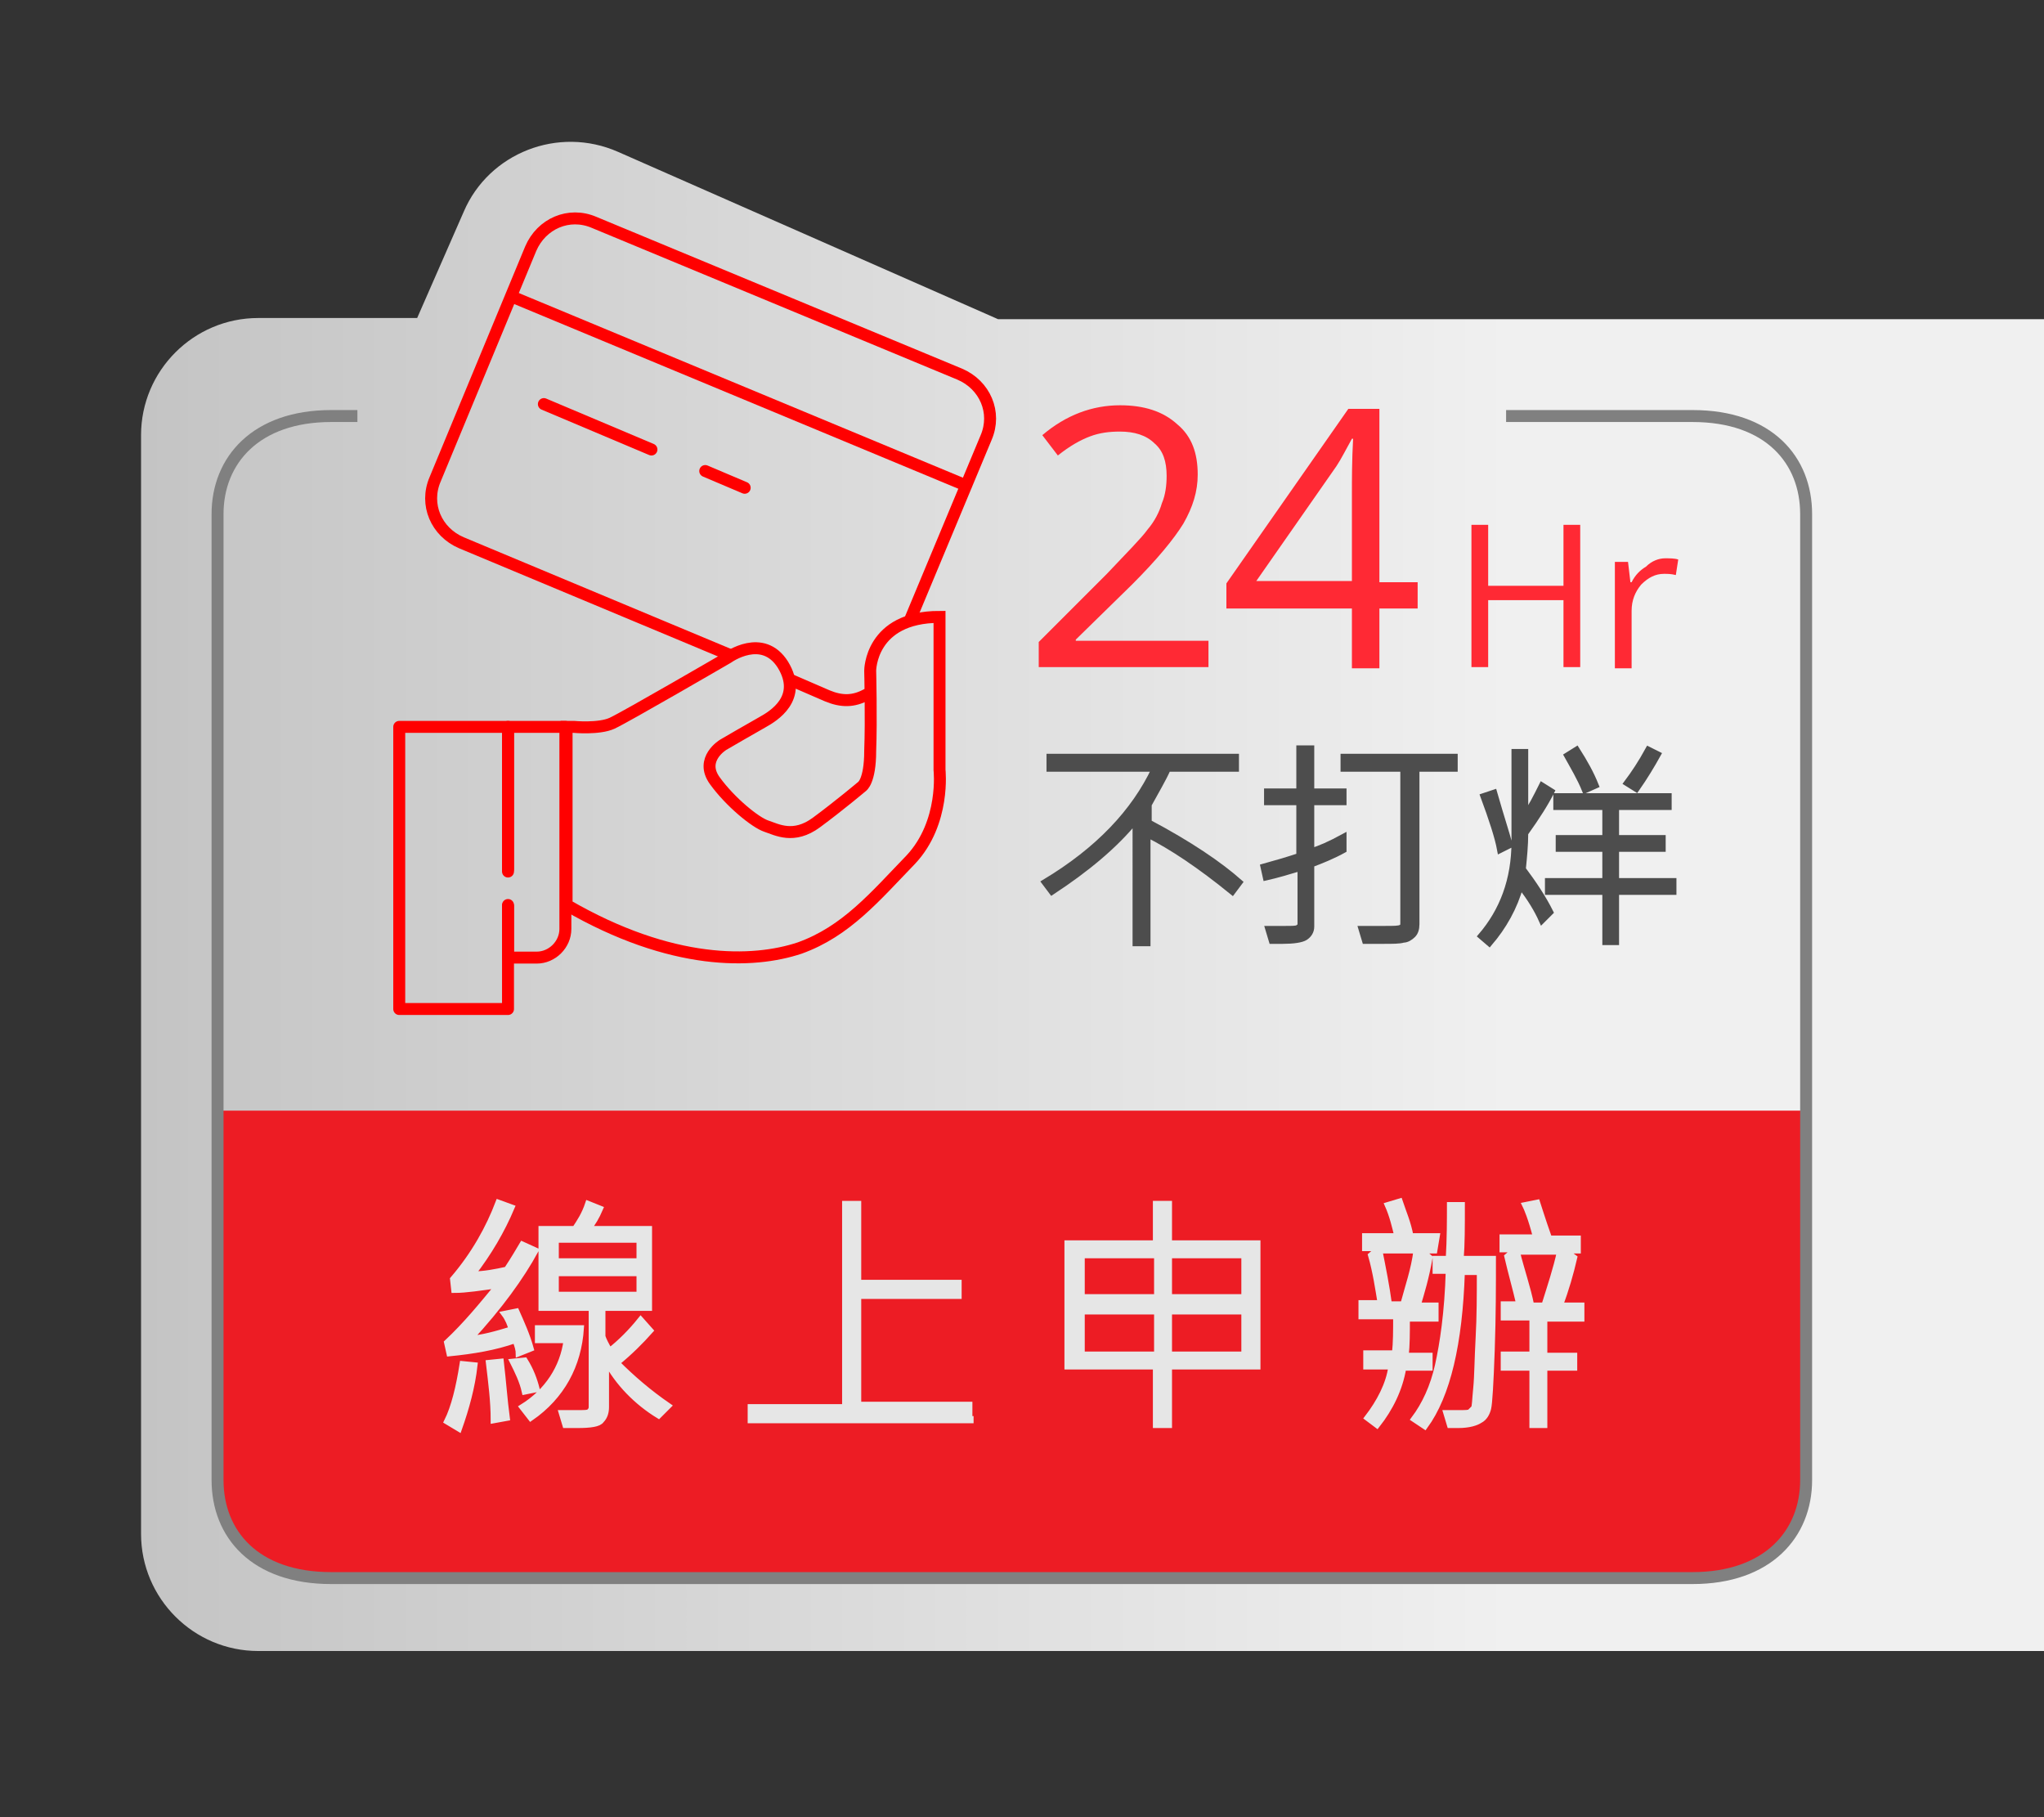 ﻿<?xml version="1.0" encoding="utf-8"?><svg version="1.1" id="圖層_1" x="0px" y="0px" viewBox="0 0 171 152" style="enable-background:new 0 0 171 152;" xml:space="preserve" xmlns="http://www.w3.org/2000/svg">
<rect x="0" y="0" width="171" height="152" fill="#333333" stroke="none"/>
<style type="text/css">
	.st0{display:none;}
	.st1{display:inline;}
	.st2{fill:#E6E6E5;}
	.st3{fill:#999999;}
	.st4{fill:url(#SVGID_1_);}
	.st5{fill:#ED1C24;}
	.st6{fill:none;stroke:#808080;stroke-miterlimit:10;}
	.st7{fill:none;stroke:#FF0000;stroke-linecap:round;stroke-miterlimit:10;}
	.st8{fill:none;stroke:#FF0000;stroke-linecap:round;stroke-linejoin:round;stroke-miterlimit:10;}
	.st9{fill:none;stroke:#FF0000;stroke-miterlimit:10;}
	.st10{fill:#FF2934;}
	.st11{fill:#4D4D4D;stroke:#4D4D4D;stroke-width:0.5;stroke-miterlimit:10;}
	.st12{fill:#E6E6E6;stroke:#E6E6E6;stroke-width:0.5;stroke-miterlimit:10;}
</style>
<g class="st0">
	<g class="st1">
		<g>
			<ellipse class="st2" cx="86.4" cy="75.6" rx="42.4" ry="42.4" />
		</g>
		<path class="st3" d="M86.4,102.7c-1.4,0-2.5-1.1-2.5-2.5V63.6c0-1.4,1.1-2.5,2.5-2.5s2.5,1.1,2.5,2.5v36.6    C88.9,101.6,87.8,102.7,86.4,102.7z" />
		<path class="st3" d="M107,73.8c-0.6,0-1.3-0.2-1.8-0.7L86.4,54.2L67.5,73c-1,1-2.6,1-3.5,0c-1-1-1-2.6,0-3.5l20.6-20.6    c1-1,2.6-1,3.5,0l20.6,20.6c1,1,1,2.6,0,3.5C108.3,73.5,107.6,73.8,107,73.8z" />
	</g>
</g>
<g>
	
		<linearGradient id="SVGID_1_" gradientUnits="userSpaceOnUse" x1="11.8" y1="764.982" x2="183.5" y2="764.982" gradientTransform="matrix(1 0 0 1 0 -690)">
		<stop offset="0" style="stop-color:#C4C4C4" />
		<stop offset="0.668" style="stop-color:#F0F0F0" />
	</linearGradient>
	<path class="st4" d="M173.7,26.7H83.5l-31.8-14c-5-2.2-10.8,0.1-12.9,5l-3.9,8.9H21.6c-5.4,0-9.8,4.4-9.8,9.8v91.9   c0,5.4,4.4,9.8,9.8,9.8h152.1c5.4,0,9.8-4.4,9.8-9.8V36.5C183.5,31.1,179.1,26.7,173.7,26.7z" />
	<path class="st5" d="M143.1,132h-117c-4.4,0-8-3.6-8-8V92.9h132.9V124C151.1,128.4,147.5,132,143.1,132z" />
	<path class="st6" d="M126,34.8h15.6c6.4,0,9.5,3.7,9.5,8.2v80.8c0,4.5-3.2,8.2-9.5,8.2H27.7c-6.4,0-9.5-3.7-9.5-8.2V43   c0-4.5,3.2-8.2,9.5-8.2h2.2" />
	<g>
		<g>
			<path class="st7" d="M72.5,58.1c-1.1,0.6-2.1,0.6-3.3,0.1l-3-1.3" />
			<path class="st7" d="M61.1,54.8l-22.5-9.4c-2.1-0.9-3.1-3.2-2.2-5.3l8-19.3c0.9-2.1,3.2-3.1,5.3-2.2l30.6,12.7     c2.1,0.9,3.1,3.2,2.2,5.3l-6.3,15.1" />
			<line class="st7" x1="42.8" y1="24.8" x2="80.8" y2="40.6" />
			<line class="st7" x1="54.5" y1="37.6" x2="45.5" y2="33.8" />
			<line class="st7" x1="62.3" y1="40.8" x2="59" y2="39.4" />
		</g>
		<polyline class="st8" points="42.5,75.8 42.5,84.4 33.4,84.4 33.4,60.8 42.5,60.8 42.5,72.9   " />
		<path class="st8" d="M42.5,75.7v4.4h2.4c1.3,0,2.4-1.1,2.4-2.4V60.8h-4.8v11.9" />
		<path class="st9" d="M48,60.8c0,0,2.1,0.2,3.2-0.3s9.7-5.5,9.7-5.5s2.9-2.1,4.6,0.6c1.7,2.8-0.8,4.3-1.7,4.8    c-0.9,0.5-3.3,1.9-3.3,1.9s-2,1.2-0.7,3s3.4,3.5,4.3,3.8c0.9,0.3,2.3,1.1,4.2-0.3c1.9-1.4,3.8-3,3.8-3s0.7-0.4,0.7-3    c0.1-2.6,0-6.7,0-6.7s0-4.5,5.8-4.5v12.8c0,0,0.5,4.4-2.4,7.5c-3,3.1-5.4,6-9.3,7.4c-3.9,1.3-10.7,1.5-19.5-3.6V60.8H48z" />
	</g>
	<g>
		<path class="st10" d="M101.1,55.8H86.9v-2.1l5.7-5.7c1.7-1.8,2.9-3,3.4-3.7c0.6-0.7,1-1.5,1.2-2.2c0.3-0.7,0.4-1.5,0.4-2.3    c0-1.2-0.3-2.1-1-2.7c-0.7-0.7-1.7-1-2.9-1c-0.9,0-1.7,0.1-2.5,0.4c-0.8,0.3-1.7,0.8-2.7,1.6l-1.3-1.7c2-1.7,4.2-2.5,6.5-2.5    c2,0,3.6,0.5,4.8,1.6c1.2,1,1.7,2.4,1.7,4.2c0,1.4-0.4,2.7-1.2,4.1c-0.8,1.3-2.2,3-4.3,5.1L90,53.5v0.1h11.1V55.8z" />
		<path class="st10" d="M118.6,50.9h-3.2v5h-2.3v-5h-10.5v-2.1l10.2-14.6h2.6v14.5h3.2C118.6,48.7,118.6,50.9,118.6,50.9z     M113.1,48.7v-7.2c0-1.4,0-3,0.1-4.8h-0.1c-0.5,0.9-0.9,1.7-1.3,2.3l-6.7,9.6h8V48.7z" />
		<path class="st10" d="M132.2,55.8h-1.4v-5.6h-6.3v5.6h-1.4V43.9h1.4V49h6.3v-5.1h1.4V55.8z" />
		<path class="st10" d="M139.3,46.7c0.4,0,0.8,0,1.1,0.1l-0.2,1.3c-0.4-0.1-0.7-0.1-1-0.1c-0.7,0-1.3,0.3-1.9,0.9    c-0.5,0.6-0.8,1.3-0.8,2.2v4.8h-1.4V47h1.1l0.2,1.7h0.1c0.3-0.6,0.7-1,1.2-1.3C138.2,46.9,138.8,46.7,139.3,46.7z" />
	</g>
	<g>
		<path class="st11" d="M103.7,73.8l-0.6,0.8c-2.7-2.2-5.1-3.8-7.1-4.8v9.1h-1V68.6c-1.7,2.1-4.1,4.1-7,6l-0.6-0.8    c4.5-2.7,7.5-5.9,9.2-9.5h-8.8v-1h15.6v1h-5.7c-0.4,0.9-1,1.9-1.6,3v1.5C99.5,70.6,102,72.3,103.7,73.8z" />
		<path class="st11" d="M112.4,71.1c-0.9,0.5-1.9,0.9-2.7,1.2v5.2c0,0.4-0.2,0.7-0.5,0.9c-0.3,0.2-1,0.3-1.9,0.3c-0.3,0-0.6,0-0.9,0    l-0.3-1c0.5,0,1,0,1.4,0c0.6,0,1,0,1.1-0.1c0.1,0,0.2-0.1,0.2-0.3v-4.7c-1,0.3-2,0.6-2.9,0.8l-0.2-0.9c1.1-0.3,2.1-0.6,3-0.9v-4.5    H106v-0.9h2.7v-3.6h1v3.6h2.7v0.9h-2.7v4.1c0.7-0.2,1.6-0.6,2.7-1.2L112.4,71.1z M121.7,64.3h-3.2v13c0,0.4-0.1,0.7-0.3,0.9    c-0.2,0.2-0.5,0.4-0.8,0.4c-0.3,0.1-0.9,0.1-1.7,0.1c-0.4,0-0.9,0-1.5,0l-0.3-1c0.7,0,1.3,0,1.9,0c0.8,0,1.2,0,1.4-0.1    c0.2-0.1,0.2-0.2,0.2-0.4V64.3h-5v-1h9.3V64.3z" />
		<path class="st11" d="M129.8,66.2c-0.5,1-1.2,2.1-2.2,3.5c0,1-0.1,2-0.2,3c0.9,1.2,1.7,2.4,2.3,3.6L129,77c-0.4-0.9-1-1.9-1.8-2.9    c-0.5,1.8-1.4,3.4-2.6,4.8l-0.7-0.6c1.8-2.1,2.8-4.7,2.8-7.9v-7.5h0.9v5.3c0.5-0.7,0.9-1.5,1.4-2.5L129.8,66.2z M126.3,70.7    l-0.8,0.4c-0.2-1.1-0.7-2.6-1.4-4.5l0.9-0.3C125.6,68.4,126.1,69.9,126.3,70.7z M140,74.6h-4.8v4.2h-0.9v-4.2h-4.8v-0.9h4.8V71    h-3.9v-0.9h3.9v-2.6h-4.1v-0.9h9.4v0.9h-4.4v2.6h3.9V71h-3.9v2.7h4.8V74.6z M133.5,65.7l-0.9,0.4c-0.4-1-1-2-1.5-2.9l0.8-0.5    C132.6,63.8,133.1,64.7,133.5,65.7z M138.7,63.1c-0.5,0.9-1.1,1.9-1.8,2.9l-0.8-0.5c0.6-0.8,1.2-1.7,1.8-2.8L138.7,63.1z" />
	</g>
	<g>
		<path class="st12" d="M39.7,114.2c-0.2,1.8-0.7,3.6-1.3,5.3l-1-0.6c0.6-1.2,1-2.9,1.3-4.8L39.7,114.2z M44.8,104.6    c-1.2,2.2-3,4.7-5.5,7.4c1.1-0.1,2.2-0.4,3.5-0.8c-0.1-0.4-0.3-0.9-0.6-1.3l1-0.2c0.4,0.9,0.9,2,1.2,3.1l-1,0.4    c0-0.2-0.1-0.7-0.3-1.1c-1.7,0.6-3.5,0.9-5.5,1.1l-0.2-0.9c1.6-1.5,2.9-3.1,4.3-4.8c-1.5,0.2-2.7,0.4-3.7,0.4l-0.1-0.9    c1.8-2.1,3-4.3,3.8-6.4l1.1,0.4c-0.8,1.9-1.9,3.8-3.3,5.6c1,0,2-0.2,2.9-0.4c0.6-0.9,1-1.6,1.3-2.1L44.8,104.6z M42.4,118.6    l-1.1,0.2c0-1.6-0.2-3.1-0.4-4.8l1-0.1C42.1,115.6,42.2,117.1,42.4,118.6z M44.9,116.2l-1,0.2c-0.2-0.9-0.6-1.7-1-2.5l1-0.1    C44.4,114.6,44.7,115.4,44.9,116.2z M48.6,111.1c-0.2,3.1-1.6,5.7-4.2,7.5l-0.7-0.9c2.1-1.3,3.4-3.3,3.7-5.6H45v-1H48.6z     M55.9,117.6l-0.8,0.8c-1.8-1.1-3.4-2.7-4.4-4.6v3.9c0,0.4-0.1,0.8-0.4,1.1c-0.2,0.3-0.9,0.4-2,0.4c-0.3,0-0.7,0-1,0l-0.3-1    c0.3,0,0.7,0,1.2,0c0.7,0,1,0,1.1-0.1s0.2-0.2,0.2-0.4v-8.3h-4.2v-6.6h2.8c0.4-0.6,0.8-1.2,1.1-2.1l1,0.4c-0.3,0.7-0.6,1.2-1,1.7    h5.1v6.6h-3.9v2.4c0.1,0.3,0.3,0.7,0.6,1.2c0.9-0.7,1.8-1.6,2.6-2.6l0.8,0.9c-0.8,0.9-1.7,1.8-2.8,2.7    C52.9,115.3,54.3,116.5,55.9,117.6z M53.5,105.5v-1.8h-7v1.8H53.5z M53.5,108.3v-1.8h-7v1.8H53.5z" />
		<path class="st12" d="M81.2,118.8H62.8v-1.1h7.9v-17h1.1v6.6h8.4v1.1h-8.4v9.1h9.3v1.2h0.1V118.8z" />
		<path class="st12" d="M105.2,114.3h-7.4v4.9h-1.1v-4.9h-7.4V104h7.4v-3.3h1.1v3.3h7.4V114.3z M96.8,108.5V105h-6.3v3.5H96.8z     M96.8,113.3v-3.6h-6.3v3.6H96.8z M104.1,108.5V105h-6.3v3.5H104.1z M104.1,113.3v-3.6h-6.3v3.6H104.1z" />
		<path class="st12" d="M120,104.6h-1.1l0.7,0.6c-0.3,1.7-0.7,3-1,4h1.5v1.1h-2.4c0,1.2,0,2.2-0.1,3.1h2v1h-2.2    c-0.3,1.8-1.1,3.4-2.2,4.8l-0.8-0.6c1-1.3,1.8-2.8,2-4.3h-2.1v-1.1h2.4c0.1-0.9,0.1-1.9,0.1-3.1h-2.9V109h1.6    c-0.2-1.2-0.4-2.6-0.8-4l0.7-0.6h-1.2v-1h2.7c-0.2-0.8-0.4-1.7-0.8-2.6l1-0.3c0.3,0.9,0.7,1.8,0.9,2.9h2.2L120,104.6L120,104.6z     M118.5,104.6h-3.1c0.3,1.5,0.6,3,0.8,4.5h1.2C117.8,107.6,118.3,106.2,118.5,104.6z M124.9,105.3c0,2.2,0,4.7-0.1,7.6    c-0.1,2.8-0.2,4.5-0.3,4.9s-0.3,0.8-0.7,1c-0.3,0.2-0.9,0.4-1.8,0.4c-0.2,0-0.4,0-0.7,0l-0.3-1c0.3,0,0.7,0,1,0c0.6,0,0.9,0,1-0.1    s0.2-0.2,0.3-0.3c0.1-0.1,0.1-0.7,0.2-1.7s0.1-2.4,0.2-4.2c0.1-1.8,0.1-3.6,0.1-5.5h-1.5c-0.2,6-1.2,10.3-3.1,12.9l-0.9-0.6    c0.9-1.2,1.6-2.7,2-4.5s0.8-4.4,0.9-7.9h-1.1v-1h1.1c0.1-1.7,0.1-3.3,0.1-4.5h1c0,1.8,0,3.3-0.1,4.5h2.6v0H124.9z M132.1,110.3    h-2.9v3.1h2.5v1h-2.5v4.8h-1v-4.8h-2.4v-1.1h2.4v-3.1h-2.4v-1.1h1.3c-0.3-1.3-0.7-2.7-1-4l0.7-0.6h-1.1v-1h2.8    c-0.4-1.6-0.8-2.5-0.9-2.7l1-0.2c0.1,0.3,0.4,1.3,1,3h2.4v1h-1.1l0.8,0.6c-0.3,1.3-0.7,2.7-1.2,4h1.8v1.1    C132.3,110.3,132.1,110.3,132.1,110.3z M130.5,104.7h-3.6c0.4,1.6,0.9,3,1.2,4.5h1.1C129.7,107.6,130.2,106.1,130.5,104.7z" />
	</g>
</g>
</svg>